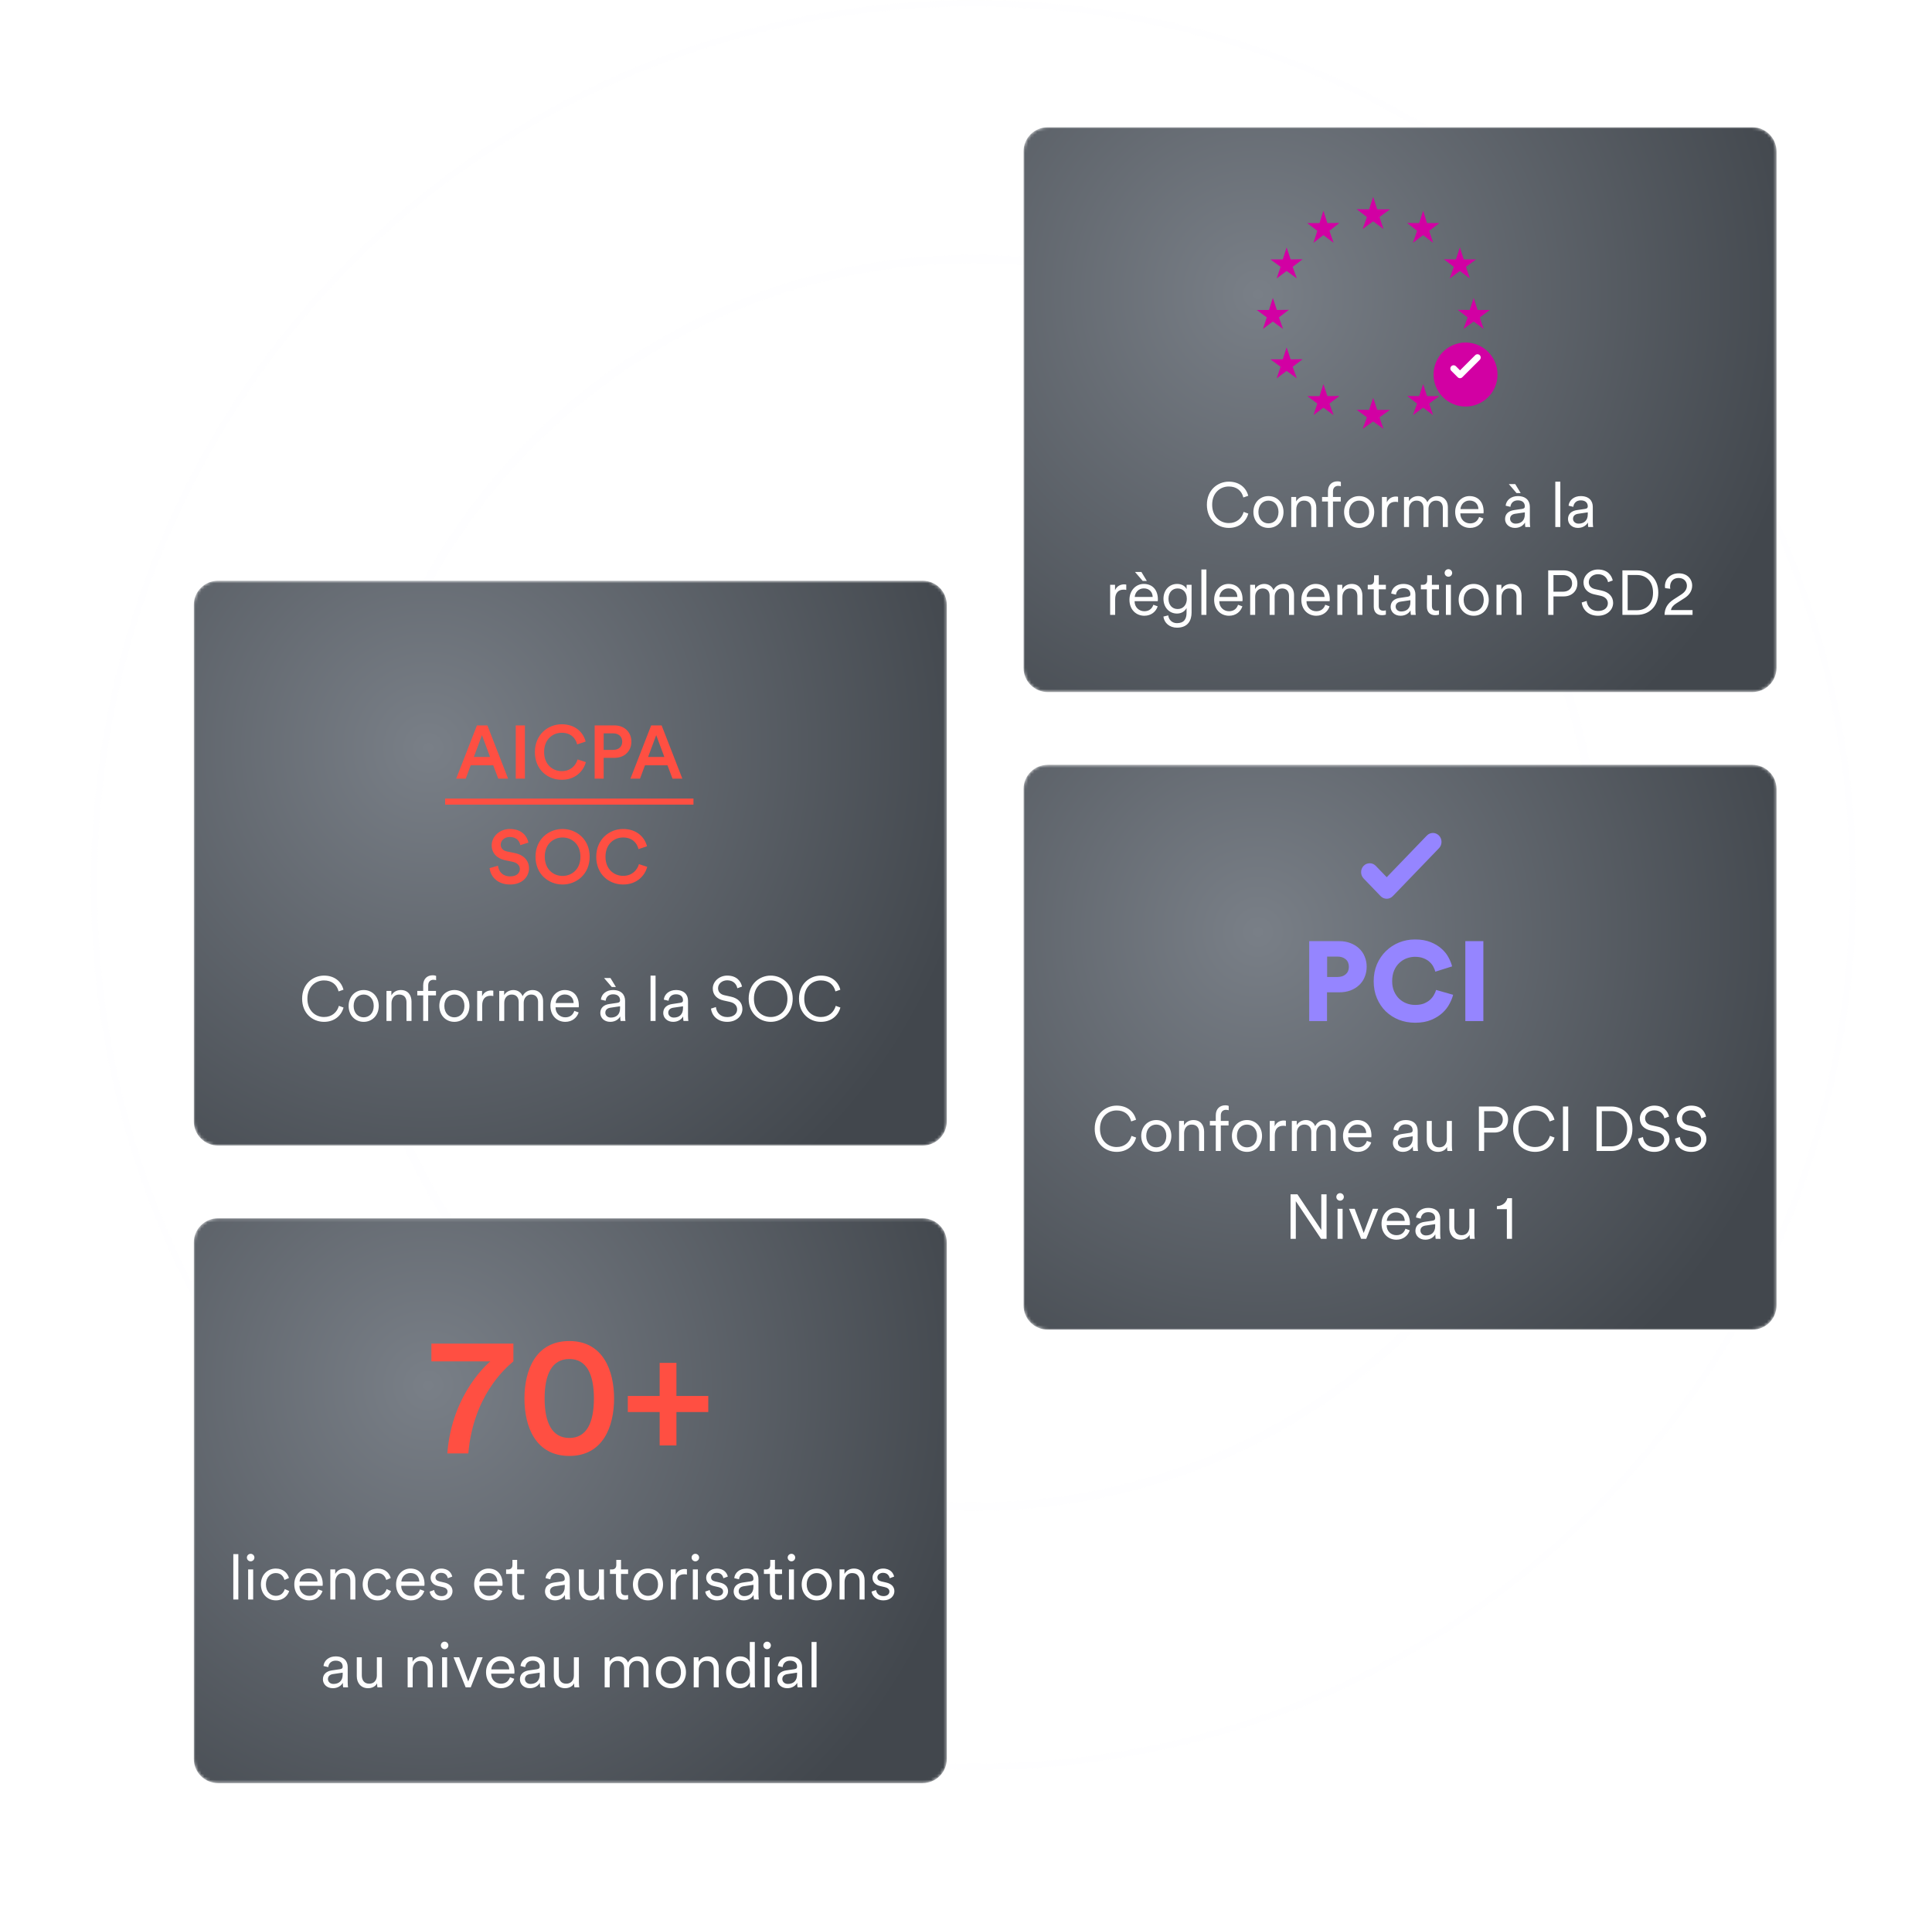 <svg width="638" height="633" viewBox="0 0 638 633" fill="none" xmlns="http://www.w3.org/2000/svg">
<g clip-path="url(#clip0_1158_73942)">
<g opacity="0.07">
<path d="M321.497 497.474C435.254 497.474 527.471 405.256 527.471 291.5C527.471 177.744 435.254 85.526 321.497 85.526C207.741 85.526 115.523 177.744 115.523 291.5C115.523 405.256 207.741 497.474 321.497 497.474Z" stroke="#F6F7F8" stroke-width="2.851"/>
<path d="M611.93 292.213C611.93 453.01 481.897 583.357 321.499 583.357C161.101 583.357 31.068 453.01 31.068 292.213C31.068 131.416 161.101 1.069 321.499 1.069C481.897 1.069 611.93 131.416 611.93 292.213Z" stroke="#F6F7F8" stroke-width="2.138"/>
</g>
<mask id="mask0_1158_73942" style="mask-type:luminance" maskUnits="userSpaceOnUse" x="338" y="42" width="249" height="187">
<path d="M578.661 42H346C341.582 42 338 45.582 338 50V220.496C338 224.914 341.582 228.496 346 228.496H578.661C583.079 228.496 586.661 224.914 586.661 220.496V50C586.661 45.582 583.079 42 578.661 42Z" fill="white"/>
</mask>
<g mask="url(#mask0_1158_73942)">
<path d="M578.661 42H346C341.582 42 338 45.582 338 50V220.496C338 224.914 341.582 228.496 346 228.496H578.661C583.079 228.496 586.661 224.914 586.661 220.496V50C586.661 45.582 583.079 42 578.661 42Z" fill="url(#paint0_radial_1158_73942)"/>
<path d="M405.781 174.29C402.051 174.29 398.549 171.555 398.549 166.644C398.549 161.733 402.154 159.018 405.781 159.018C409.117 159.018 411.479 160.862 412.205 163.681L410.588 164.24C410.029 161.94 408.288 160.614 405.781 160.614C402.983 160.614 400.29 162.665 400.29 166.644C400.29 170.643 402.983 172.695 405.781 172.695C408.392 172.695 410.091 171.12 410.692 169.006L412.225 169.566C411.479 172.322 409.138 174.29 405.781 174.29ZM418.879 163.784C421.738 163.784 423.852 165.981 423.852 169.027C423.852 172.094 421.738 174.29 418.879 174.29C416.019 174.29 413.906 172.094 413.906 169.027C413.906 165.981 416.019 163.784 418.879 163.784ZM418.879 165.276C417.097 165.276 415.563 166.623 415.563 169.027C415.563 171.451 417.097 172.798 418.879 172.798C420.661 172.798 422.194 171.451 422.194 169.027C422.194 166.623 420.661 165.276 418.879 165.276ZM428.065 168.156V174H426.407V164.074H428.024V165.566C428.666 164.406 429.826 163.784 431.132 163.784C433.515 163.784 434.675 165.483 434.675 167.638V174H433.018V167.887C433.018 166.437 432.354 165.276 430.552 165.276C428.956 165.276 428.065 166.602 428.065 168.156ZM442.753 165.566H440.184V174H438.526V165.566H436.578V164.074H438.526V162.23C438.526 160.054 439.894 158.915 441.655 158.915C442.256 158.915 442.65 159.039 442.795 159.122V160.552C442.65 160.489 442.38 160.407 441.904 160.407C441.096 160.407 440.184 160.842 440.184 162.271V164.074H442.753V165.566ZM448.828 163.784C451.688 163.784 453.802 165.981 453.802 169.027C453.802 172.094 451.688 174.29 448.828 174.29C445.969 174.29 443.855 172.094 443.855 169.027C443.855 165.981 445.969 163.784 448.828 163.784ZM448.828 165.276C447.046 165.276 445.513 166.623 445.513 169.027C445.513 171.451 447.046 172.798 448.828 172.798C450.61 172.798 452.144 171.451 452.144 169.027C452.144 166.623 450.61 165.276 448.828 165.276ZM461.682 164.012V165.773C461.413 165.691 461.102 165.67 460.812 165.67C459.154 165.67 458.014 166.623 458.014 168.861V174H456.357V164.074H457.973V165.856C458.615 164.406 459.879 163.929 460.978 163.929C461.247 163.929 461.537 163.971 461.682 164.012ZM465.258 164.074V165.483C465.818 164.447 467.019 163.784 468.304 163.784C469.672 163.784 470.853 164.509 471.35 165.815C472.055 164.406 473.298 163.784 474.707 163.784C476.51 163.784 478.126 165.027 478.126 167.514V174H476.469V167.701C476.469 166.333 475.743 165.276 474.189 165.276C472.718 165.276 471.723 166.478 471.723 167.97V174H470.065V167.701C470.065 166.333 469.34 165.276 467.765 165.276C466.273 165.276 465.299 166.437 465.299 167.991V174H463.642V164.074H465.258ZM482.284 168.074H488.21C488.169 166.499 487.153 165.255 485.268 165.255C483.548 165.255 482.387 166.602 482.284 168.074ZM488.438 170.664L489.868 171.182C489.308 172.902 487.754 174.29 485.454 174.29C482.802 174.29 480.543 172.342 480.543 169.006C480.543 165.877 482.74 163.784 485.247 163.784C488.252 163.784 489.93 165.877 489.93 168.902C489.93 169.11 489.909 169.338 489.889 169.483H482.242V169.566C482.242 171.451 483.672 172.798 485.454 172.798C487.133 172.798 488.044 171.845 488.438 170.664ZM497.015 171.368C497.015 169.628 498.237 168.654 499.978 168.405L502.651 168.011C503.376 167.908 503.542 167.597 503.542 167.162C503.542 166.043 502.796 165.193 501.242 165.193C499.791 165.193 498.921 166.064 498.776 167.328L497.201 166.955C497.408 165.069 499.066 163.784 501.201 163.784C504.019 163.784 505.2 165.4 505.2 167.328V172.342C505.2 173.171 505.262 173.689 505.324 174H503.708C503.666 173.772 503.584 173.275 503.584 172.508C503.148 173.316 502.071 174.29 500.289 174.29C498.237 174.29 497.015 172.881 497.015 171.368ZM500.496 172.881C502.216 172.881 503.542 171.928 503.542 169.814V169.151L500.31 169.628C499.356 169.773 498.673 170.312 498.673 171.285C498.673 172.094 499.356 172.881 500.496 172.881ZM500.807 162.79L498.258 159.826H500.372L502.174 162.79H500.807ZM515.262 174H513.605V159.018H515.262V174ZM517.797 171.368C517.797 169.628 519.02 168.654 520.76 168.405L523.434 168.011C524.159 167.908 524.325 167.597 524.325 167.162C524.325 166.043 523.579 165.193 522.024 165.193C520.574 165.193 519.704 166.064 519.559 167.328L517.984 166.955C518.191 165.069 519.849 163.784 521.983 163.784C524.801 163.784 525.982 165.4 525.982 167.328V172.342C525.982 173.171 526.044 173.689 526.107 174H524.49C524.449 173.772 524.366 173.275 524.366 172.508C523.931 173.316 522.853 174.29 521.071 174.29C519.02 174.29 517.797 172.881 517.797 171.368ZM521.278 172.881C522.998 172.881 524.325 171.928 524.325 169.814V169.151L521.092 169.628C520.139 169.773 519.455 170.312 519.455 171.285C519.455 172.094 520.139 172.881 521.278 172.881ZM371.925 193.012V194.773C371.656 194.691 371.345 194.67 371.055 194.67C369.397 194.67 368.257 195.623 368.257 197.861V203H366.6V193.074H368.216V194.856C368.858 193.406 370.122 192.929 371.221 192.929C371.49 192.929 371.78 192.971 371.925 193.012ZM374.719 197.074H380.645C380.604 195.499 379.588 194.255 377.703 194.255C375.983 194.255 374.822 195.602 374.719 197.074ZM380.873 199.664L382.303 200.182C381.743 201.902 380.189 203.29 377.889 203.29C375.237 203.29 372.978 201.342 372.978 198.006C372.978 194.877 375.175 192.784 377.682 192.784C380.687 192.784 382.365 194.877 382.365 197.902C382.365 198.11 382.344 198.338 382.324 198.483H374.677V198.566C374.677 200.451 376.107 201.798 377.889 201.798C379.568 201.798 380.479 200.845 380.873 199.664ZM377.35 191.79L374.802 188.826H376.915L378.718 191.79H377.35ZM384.189 203.559L385.785 203.166C385.95 204.616 387.049 205.735 388.665 205.735C390.986 205.735 391.835 204.368 391.835 202.316V200.721C391.379 201.674 390.302 202.565 388.686 202.565C386.054 202.565 384.21 200.472 384.21 197.695C384.21 194.919 386.033 192.784 388.727 192.784C390.281 192.784 391.359 193.509 391.856 194.483V193.074H393.493V202.254C393.493 204.699 392.374 207.227 388.665 207.227C386.22 207.227 384.438 205.652 384.189 203.559ZM391.918 197.675C391.918 195.623 390.696 194.276 388.893 194.276C387.09 194.276 385.867 195.623 385.867 197.675C385.867 199.726 387.09 201.073 388.893 201.073C390.696 201.073 391.918 199.726 391.918 197.675ZM398.389 203H396.731V188.018H398.389V203ZM402.685 197.074H408.612C408.57 195.499 407.555 194.255 405.669 194.255C403.949 194.255 402.789 195.602 402.685 197.074ZM408.839 199.664L410.269 200.182C409.71 201.902 408.156 203.29 405.856 203.29C403.203 203.29 400.944 201.342 400.944 198.006C400.944 194.877 403.141 192.784 405.648 192.784C408.653 192.784 410.331 194.877 410.331 197.902C410.331 198.11 410.311 198.338 410.29 198.483H402.644V198.566C402.644 200.451 404.073 201.798 405.856 201.798C407.534 201.798 408.446 200.845 408.839 199.664ZM414.455 193.074V194.483C415.015 193.447 416.217 192.784 417.501 192.784C418.869 192.784 420.05 193.509 420.548 194.815C421.252 193.406 422.495 192.784 423.904 192.784C425.707 192.784 427.324 194.027 427.324 196.514V203H425.666V196.701C425.666 195.333 424.941 194.276 423.386 194.276C421.915 194.276 420.921 195.478 420.921 196.97V203H419.263V196.701C419.263 195.333 418.538 194.276 416.963 194.276C415.471 194.276 414.497 195.437 414.497 196.991V203H412.839V193.074H414.455ZM431.481 197.074H437.407C437.366 195.499 436.351 194.255 434.465 194.255C432.745 194.255 431.585 195.602 431.481 197.074ZM437.635 199.664L439.065 200.182C438.506 201.902 436.952 203.29 434.651 203.29C431.999 203.29 429.74 201.342 429.74 198.006C429.74 194.877 431.937 192.784 434.444 192.784C437.449 192.784 439.127 194.877 439.127 197.902C439.127 198.11 439.107 198.338 439.086 198.483H431.44V198.566C431.44 200.451 432.869 201.798 434.651 201.798C436.33 201.798 437.242 200.845 437.635 199.664ZM443.293 197.156V203H441.635V193.074H443.251V194.566C443.894 193.406 445.054 192.784 446.36 192.784C448.743 192.784 449.903 194.483 449.903 196.638V203H448.245V196.887C448.245 195.437 447.582 194.276 445.779 194.276C444.184 194.276 443.293 195.602 443.293 197.156ZM455.31 189.925V193.074H457.652V194.566H455.31V200.058C455.31 201.094 455.766 201.612 456.823 201.612C457.113 201.612 457.486 201.549 457.652 201.508V202.917C457.465 202.979 456.989 203.104 456.346 203.104C454.709 203.104 453.652 202.088 453.652 200.285V194.566H451.663V193.074H452.306C453.321 193.074 453.756 192.494 453.756 191.562V189.925H455.31ZM459.224 200.368C459.224 198.628 460.446 197.654 462.187 197.405L464.86 197.011C465.585 196.908 465.751 196.597 465.751 196.162C465.751 195.043 465.005 194.193 463.451 194.193C462.001 194.193 461.13 195.064 460.985 196.328L459.41 195.955C459.618 194.069 461.275 192.784 463.41 192.784C466.228 192.784 467.409 194.4 467.409 196.328V201.342C467.409 202.171 467.471 202.689 467.533 203H465.917C465.876 202.772 465.793 202.275 465.793 201.508C465.358 202.316 464.28 203.29 462.498 203.29C460.446 203.29 459.224 201.881 459.224 200.368ZM462.705 201.881C464.425 201.881 465.751 200.928 465.751 198.814V198.151L462.519 198.628C461.565 198.773 460.882 199.312 460.882 200.285C460.882 201.094 461.565 201.881 462.705 201.881ZM472.855 189.925V193.074H475.196V194.566H472.855V200.058C472.855 201.094 473.311 201.612 474.368 201.612C474.658 201.612 475.031 201.549 475.196 201.508V202.917C475.01 202.979 474.533 203.104 473.891 203.104C472.254 203.104 471.197 202.088 471.197 200.285V194.566H469.208V193.074H469.85C470.866 193.074 471.301 192.494 471.301 191.562V189.925H472.855ZM479.131 203H477.473V193.074H479.131V203ZM477.059 189.158C477.059 188.474 477.618 187.915 478.302 187.915C478.986 187.915 479.545 188.474 479.545 189.158C479.545 189.842 478.986 190.401 478.302 190.401C477.618 190.401 477.059 189.842 477.059 189.158ZM486.66 192.784C489.519 192.784 491.633 194.981 491.633 198.027C491.633 201.094 489.519 203.29 486.66 203.29C483.8 203.29 481.686 201.094 481.686 198.027C481.686 194.981 483.8 192.784 486.66 192.784ZM486.66 194.276C484.878 194.276 483.344 195.623 483.344 198.027C483.344 200.451 484.878 201.798 486.66 201.798C488.442 201.798 489.975 200.451 489.975 198.027C489.975 195.623 488.442 194.276 486.66 194.276ZM495.846 197.156V203H494.188V193.074H495.804V194.566C496.447 193.406 497.607 192.784 498.913 192.784C501.296 192.784 502.456 194.483 502.456 196.638V203H500.798V196.887C500.798 195.437 500.135 194.276 498.332 194.276C496.737 194.276 495.846 195.602 495.846 197.156ZM512.997 195.354H516.106C517.991 195.354 519.152 194.255 519.152 192.639C519.152 190.961 517.991 189.862 516.106 189.862H512.997V195.354ZM516.375 196.908H512.997V203H511.257V188.308H516.375C519.09 188.308 520.892 190.173 520.892 192.618C520.892 195.084 519.09 196.908 516.375 196.908ZM532.574 191.644L531.02 192.204C530.792 190.961 529.818 189.593 527.705 189.572C526.006 189.572 524.659 190.691 524.659 192.183C524.659 193.364 525.425 194.214 526.772 194.504L528.927 194.981C531.29 195.499 532.699 196.97 532.699 199.042C532.699 201.301 530.772 203.29 527.705 203.29C524.306 203.29 522.586 201.073 522.317 198.918L523.954 198.4C524.12 200.14 525.384 201.715 527.705 201.715C529.818 201.715 530.958 200.596 530.958 199.187C530.958 197.985 530.129 197.053 528.575 196.701L526.42 196.224C524.389 195.768 522.918 194.442 522.918 192.287C522.918 189.987 525.032 188.018 527.684 188.018C530.854 188.018 532.201 189.945 532.574 191.644ZM537.503 201.467H540.591C543.451 201.467 545.875 199.539 545.875 195.685C545.875 191.81 543.492 189.842 540.632 189.842H537.503V201.467ZM540.591 203H535.763V188.308H540.632C544.362 188.308 547.616 190.857 547.616 195.685C547.616 200.493 544.321 203 540.591 203ZM551.567 194.38L549.868 194.173C549.827 193.986 549.806 193.758 549.806 193.572C549.806 191.271 551.484 189.282 554.365 189.282C557.141 189.282 558.799 191.126 558.799 193.344C558.799 195.105 557.805 196.493 556.271 197.467L553.515 199.229C552.707 199.747 551.961 200.451 551.795 201.425H558.924V203H549.682C549.723 200.928 550.552 199.27 552.707 197.882L555.111 196.328C556.416 195.499 557.059 194.546 557.059 193.364C557.059 192.038 556.105 190.816 554.323 190.816C552.5 190.816 551.505 192.08 551.505 193.737C551.505 193.965 551.526 194.214 551.567 194.38Z" fill="white"/>
<path d="M452.1 69.106L453.469 65L454.791 69.106H458.992L455.546 71.654L456.868 75.618L453.469 73.07L449.977 75.618L451.392 71.654L447.994 69.058L452.1 69.106Z" fill="#D200A3"/>
<path d="M468.639 73.656L469.961 69.55L471.237 73.656H475.293L471.966 76.204L473.242 80.168L469.961 77.62L466.588 80.168L467.956 76.204L464.674 73.608L468.639 73.656Z" fill="#D200A3"/>
<path d="M480.778 85.644L482.1 81.685L483.376 85.644H487.432L484.105 88.101L485.381 91.924L482.1 89.466L478.728 91.924L480.095 88.101L476.812 85.598L480.778 85.644Z" fill="#D200A3"/>
<path d="M485.336 102.331L486.657 98.372L487.933 102.331H491.989L488.663 104.788L489.939 108.611L486.657 106.154L483.285 108.611L484.652 104.788L481.371 102.285L485.336 102.331Z" fill="#D200A3"/>
<path d="M468.639 130.774L469.961 126.815L471.237 130.774H475.293L471.966 133.231L473.242 137.054L469.961 134.596L466.588 137.054L467.956 133.231L464.674 130.728L468.639 130.774Z" fill="#D200A3"/>
<path d="M452.1 135.325L453.469 131.366L454.791 135.325H458.992L455.546 137.783L456.868 141.605L453.469 139.148L449.977 141.605L451.392 137.783L447.994 135.28L452.1 135.325Z" fill="#D200A3"/>
<path d="M438.341 73.656L437.02 69.55L435.743 73.656H431.688L435.014 76.204L433.738 80.168L437.02 77.62L440.391 80.168L439.024 76.204L442.305 73.608L438.341 73.656Z" fill="#D200A3"/>
<path d="M426.198 85.644L424.877 81.685L423.601 85.644H419.545L422.872 88.101L421.596 91.924L424.877 89.466L428.249 91.924L426.882 88.101L430.163 85.598L426.198 85.644Z" fill="#D200A3"/>
<path d="M421.654 102.331L420.332 98.372L419.056 102.331H415L418.327 104.788L417.051 108.611L420.332 106.154L423.704 108.611L422.337 104.788L425.618 102.285L421.654 102.331Z" fill="#D200A3"/>
<path d="M426.198 118.638L424.877 114.679L423.601 118.638H419.545L422.872 121.095L421.596 124.918L424.877 122.461L428.249 124.918L426.882 121.095L430.163 118.593L426.198 118.638Z" fill="#D200A3"/>
<path d="M438.341 130.774L437.02 126.815L435.743 130.774H431.688L435.014 133.231L433.738 137.054L437.02 134.596L440.391 137.054L439.024 133.231L442.305 130.728L438.341 130.774Z" fill="#D200A3"/>
<g filter="url(#filter0_d_1158_73942)">
<path d="M483.963 131.636C489.797 131.636 494.527 126.906 494.527 121.071C494.527 115.237 489.797 110.507 483.963 110.507C478.128 110.507 473.398 115.237 473.398 121.071C473.398 126.906 478.128 131.636 483.963 131.636Z" fill="#D200A3"/>
</g>
<path fill-rule="evenodd" clip-rule="evenodd" d="M481.38 124.547L479.257 122.424C478.839 122.005 478.839 121.326 479.257 120.908C479.676 120.489 480.355 120.489 480.774 120.908L482.139 122.272L487.143 117.268C487.562 116.849 488.241 116.849 488.66 117.268C489.078 117.687 489.078 118.366 488.66 118.785L482.897 124.547C482.478 124.966 481.799 124.966 481.38 124.547Z" fill="white"/>
</g>
<mask id="mask1_1158_73942" style="mask-type:luminance" maskUnits="userSpaceOnUse" x="338" y="252" width="249" height="187">
<path d="M578.661 252.496H346C341.582 252.496 338 256.078 338 260.496V430.992C338 435.41 341.582 438.992 346 438.992H578.661C583.079 438.992 586.661 435.41 586.661 430.992V260.496C586.661 256.078 583.079 252.496 578.661 252.496Z" fill="white"/>
</mask>
<g mask="url(#mask1_1158_73942)">
<path d="M578.661 252.496H346C341.582 252.496 338 256.078 338 260.496V430.992C338 435.41 341.582 438.992 346 438.992H578.661C583.079 438.992 586.661 435.41 586.661 430.992V260.496C586.661 256.078 583.079 252.496 578.661 252.496Z" fill="url(#paint1_radial_1158_73942)"/>
<path d="M368.738 380.29C365.008 380.29 361.506 377.555 361.506 372.644C361.506 367.733 365.111 365.018 368.738 365.018C372.074 365.018 374.436 366.863 375.161 369.681L373.545 370.24C372.986 367.94 371.245 366.614 368.738 366.614C365.94 366.614 363.246 368.665 363.246 372.644C363.246 376.643 365.94 378.695 368.738 378.695C371.349 378.695 373.048 377.12 373.649 375.006L375.182 375.566C374.436 378.322 372.095 380.29 368.738 380.29ZM381.836 369.784C384.695 369.784 386.809 371.981 386.809 375.027C386.809 378.094 384.695 380.29 381.836 380.29C378.976 380.29 376.863 378.094 376.863 375.027C376.863 371.981 378.976 369.784 381.836 369.784ZM381.836 371.276C380.054 371.276 378.52 372.623 378.52 375.027C378.52 377.451 380.054 378.798 381.836 378.798C383.618 378.798 385.151 377.451 385.151 375.027C385.151 372.623 383.618 371.276 381.836 371.276ZM391.022 374.157V380H389.364V370.074H390.981V371.566C391.623 370.406 392.783 369.784 394.089 369.784C396.472 369.784 397.632 371.483 397.632 373.639V380H395.974V373.887C395.974 372.437 395.311 371.276 393.509 371.276C391.913 371.276 391.022 372.602 391.022 374.157ZM405.71 371.566H403.141V380H401.483V371.566H399.535V370.074H401.483V368.23C401.483 366.054 402.851 364.915 404.612 364.915C405.213 364.915 405.606 365.039 405.752 365.122V366.552C405.606 366.49 405.337 366.407 404.861 366.407C404.052 366.407 403.141 366.842 403.141 368.272V370.074H405.71V371.566ZM411.785 369.784C414.645 369.784 416.758 371.981 416.758 375.027C416.758 378.094 414.645 380.29 411.785 380.29C408.926 380.29 406.812 378.094 406.812 375.027C406.812 371.981 408.926 369.784 411.785 369.784ZM411.785 371.276C410.003 371.276 408.47 372.623 408.47 375.027C408.47 377.451 410.003 378.798 411.785 378.798C413.567 378.798 415.101 377.451 415.101 375.027C415.101 372.623 413.567 371.276 411.785 371.276ZM424.639 370.012V371.774C424.37 371.691 424.059 371.67 423.769 371.67C422.111 371.67 420.971 372.623 420.971 374.861V380H419.314V370.074H420.93V371.856C421.572 370.406 422.836 369.929 423.935 369.929C424.204 369.929 424.494 369.971 424.639 370.012ZM428.215 370.074V371.483C428.774 370.447 429.976 369.784 431.261 369.784C432.629 369.784 433.81 370.51 434.307 371.815C435.012 370.406 436.255 369.784 437.664 369.784C439.467 369.784 441.083 371.028 441.083 373.514V380H439.425V373.701C439.425 372.333 438.7 371.276 437.146 371.276C435.675 371.276 434.68 372.478 434.68 373.97V380H433.022V373.701C433.022 372.333 432.297 371.276 430.722 371.276C429.23 371.276 428.256 372.437 428.256 373.991V380H426.599V370.074H428.215ZM445.241 374.074H451.167C451.126 372.499 450.11 371.256 448.224 371.256C446.505 371.256 445.344 372.602 445.241 374.074ZM451.395 376.664L452.825 377.182C452.265 378.902 450.711 380.29 448.411 380.29C445.759 380.29 443.5 378.342 443.5 375.006C443.5 371.877 445.696 369.784 448.204 369.784C451.208 369.784 452.887 371.877 452.887 374.903C452.887 375.11 452.866 375.338 452.845 375.483H445.199V375.566C445.199 377.451 446.629 378.798 448.411 378.798C450.089 378.798 451.001 377.845 451.395 376.664ZM459.972 377.368C459.972 375.628 461.194 374.654 462.935 374.405L465.608 374.012C466.333 373.908 466.499 373.597 466.499 373.162C466.499 372.043 465.753 371.193 464.199 371.193C462.748 371.193 461.878 372.064 461.733 373.328L460.158 372.955C460.365 371.069 462.023 369.784 464.157 369.784C466.976 369.784 468.157 371.401 468.157 373.328V378.342C468.157 379.171 468.219 379.689 468.281 380H466.665C466.623 379.772 466.54 379.275 466.54 378.508C466.105 379.316 465.028 380.29 463.246 380.29C461.194 380.29 459.972 378.881 459.972 377.368ZM463.453 378.881C465.173 378.881 466.499 377.928 466.499 375.814V375.151L463.266 375.628C462.313 375.773 461.629 376.312 461.629 377.286C461.629 378.094 462.313 378.881 463.453 378.881ZM477.869 378.653C477.393 379.669 476.191 380.29 474.885 380.29C472.482 380.29 471.156 378.508 471.156 376.312V370.074H472.813V376.042C472.813 377.493 473.497 378.798 475.258 378.798C476.895 378.798 477.786 377.638 477.786 376.063V370.074H479.444V378.135C479.444 378.902 479.506 379.606 479.569 380H477.973C477.911 379.772 477.869 379.233 477.869 378.736V378.653ZM490.109 372.354H493.218C495.103 372.354 496.264 371.256 496.264 369.639C496.264 367.961 495.103 366.863 493.218 366.863H490.109V372.354ZM493.487 373.908H490.109V380H488.369V365.308H493.487C496.202 365.308 498.004 367.173 498.004 369.619C498.004 372.084 496.202 373.908 493.487 373.908ZM506.91 380.29C503.18 380.29 499.678 377.555 499.678 372.644C499.678 367.733 503.283 365.018 506.91 365.018C510.246 365.018 512.608 366.863 513.333 369.681L511.717 370.24C511.158 367.94 509.417 366.614 506.91 366.614C504.112 366.614 501.418 368.665 501.418 372.644C501.418 376.643 504.112 378.695 506.91 378.695C509.521 378.695 511.22 377.12 511.821 375.006L513.354 375.566C512.608 378.322 510.267 380.29 506.91 380.29ZM517.873 380H516.133V365.308H517.873V380ZM528.963 378.467H532.05C534.91 378.467 537.334 376.54 537.334 372.685C537.334 368.81 534.951 366.842 532.092 366.842H528.963V378.467ZM532.05 380H527.222V365.308H532.092C535.822 365.308 539.075 367.857 539.075 372.685C539.075 377.493 535.78 380 532.05 380ZM551.17 368.645L549.616 369.204C549.388 367.961 548.414 366.593 546.301 366.572C544.602 366.572 543.255 367.691 543.255 369.183C543.255 370.365 544.021 371.214 545.368 371.504L547.523 371.981C549.886 372.499 551.295 373.97 551.295 376.042C551.295 378.301 549.368 380.29 546.301 380.29C542.902 380.29 541.182 378.073 540.913 375.918L542.55 375.4C542.716 377.141 543.98 378.715 546.301 378.715C548.414 378.715 549.554 377.596 549.554 376.187C549.554 374.985 548.725 374.053 547.171 373.701L545.016 373.224C542.985 372.768 541.514 371.442 541.514 369.287C541.514 366.987 543.628 365.018 546.28 365.018C549.45 365.018 550.797 366.945 551.17 368.645ZM563.373 368.645L561.819 369.204C561.591 367.961 560.617 366.593 558.503 366.572C556.804 366.572 555.457 367.691 555.457 369.183C555.457 370.365 556.224 371.214 557.571 371.504L559.726 371.981C562.088 372.499 563.497 373.97 563.497 376.042C563.497 378.301 561.57 380.29 558.503 380.29C555.105 380.29 553.385 378.073 553.115 375.918L554.752 375.4C554.918 377.141 556.182 378.715 558.503 378.715C560.617 378.715 561.756 377.596 561.756 376.187C561.756 374.985 560.927 374.053 559.373 373.701L557.218 373.224C555.188 372.768 553.716 371.442 553.716 369.287C553.716 366.987 555.83 365.018 558.482 365.018C561.653 365.018 563 366.945 563.373 368.645ZM438.068 409H436.244L427.914 396.567V409H426.173V394.308H428.453L436.327 406.078V394.308H438.068V409ZM443.363 409H441.705V399.074H443.363V409ZM441.29 395.158C441.29 394.474 441.85 393.915 442.534 393.915C443.218 393.915 443.777 394.474 443.777 395.158C443.777 395.842 443.218 396.401 442.534 396.401C441.85 396.401 441.29 395.842 441.29 395.158ZM455.119 399.074L451.161 409H449.482L445.483 399.074H447.348L450.332 407.073L453.337 399.074H455.119ZM457.959 403.074H463.885C463.844 401.499 462.829 400.256 460.943 400.256C459.223 400.256 458.063 401.602 457.959 403.074ZM464.113 405.664L465.543 406.182C464.984 407.902 463.429 409.29 461.129 409.29C458.477 409.29 456.218 407.342 456.218 404.006C456.218 400.877 458.415 398.784 460.922 398.784C463.927 398.784 465.605 400.877 465.605 403.903C465.605 404.11 465.585 404.338 465.564 404.483H457.917V404.566C457.917 406.451 459.347 407.798 461.129 407.798C462.808 407.798 463.72 406.845 464.113 405.664ZM467.408 406.368C467.408 404.628 468.631 403.654 470.372 403.405L473.045 403.012C473.77 402.908 473.936 402.597 473.936 402.162C473.936 401.043 473.19 400.193 471.636 400.193C470.185 400.193 469.315 401.064 469.17 402.328L467.595 401.955C467.802 400.069 469.46 398.784 471.594 398.784C474.412 398.784 475.593 400.401 475.593 402.328V407.342C475.593 408.171 475.656 408.689 475.718 409H474.101C474.06 408.772 473.977 408.275 473.977 407.508C473.542 408.316 472.464 409.29 470.682 409.29C468.631 409.29 467.408 407.881 467.408 406.368ZM470.89 407.881C472.61 407.881 473.936 406.928 473.936 404.814V404.151L470.703 404.628C469.75 404.773 469.066 405.312 469.066 406.286C469.066 407.094 469.75 407.881 470.89 407.881ZM485.306 407.653C484.83 408.669 483.628 409.29 482.322 409.29C479.918 409.29 478.592 407.508 478.592 405.312V399.074H480.25V405.042C480.25 406.493 480.934 407.798 482.695 407.798C484.332 407.798 485.223 406.638 485.223 405.063V399.074H486.881V407.135C486.881 407.902 486.943 408.606 487.005 409H485.41C485.348 408.772 485.306 408.233 485.306 407.736V407.653ZM499.308 409H497.608V399.199H494.314V398.204C496.179 398.121 497.443 397.023 497.774 395.572H499.308V409Z" fill="white"/>
<path d="M441.676 322.55C442.792 322.55 443.698 322.252 444.392 321.657C445.086 321.062 445.434 320.243 445.434 319.202C445.434 318.135 445.086 317.304 444.392 316.709C443.698 316.114 442.792 315.816 441.676 315.816H438.254V322.55H441.676ZM438.216 327.61V337.096H432.338V310.72H442.271C443.611 310.72 444.826 310.93 445.917 311.352C447.033 311.774 447.988 312.356 448.782 313.1C449.6 313.845 450.22 314.737 450.642 315.779C451.088 316.821 451.312 317.949 451.312 319.165C451.312 320.405 451.088 321.546 450.642 322.587C450.22 323.629 449.6 324.522 448.782 325.266C447.988 326.01 447.033 326.593 445.917 327.014C444.826 327.411 443.611 327.61 442.271 327.61H438.216ZM467.319 337.654C465.41 337.654 463.624 337.332 461.962 336.687C460.3 336.017 458.85 335.087 457.609 333.897C456.394 332.706 455.427 331.268 454.708 329.581C453.988 327.895 453.629 326.022 453.629 323.964C453.629 321.905 453.988 320.033 454.708 318.346C455.452 316.635 456.444 315.184 457.684 313.993C458.924 312.778 460.362 311.836 461.999 311.166C463.661 310.496 465.41 310.161 467.245 310.161C469.229 310.161 470.94 310.447 472.379 311.017C473.817 311.588 475.033 312.319 476.025 313.212C477.017 314.08 477.786 315.035 478.331 316.077C478.902 317.118 479.299 318.11 479.522 319.053L473.979 320.801C473.879 320.355 473.681 319.847 473.383 319.276C473.111 318.706 472.714 318.172 472.193 317.676C471.672 317.156 471.002 316.734 470.184 316.412C469.39 316.064 468.411 315.891 467.245 315.891C466.352 315.891 465.459 316.052 464.566 316.374C463.674 316.697 462.867 317.193 462.148 317.862C461.429 318.507 460.846 319.338 460.4 320.355C459.953 321.372 459.73 322.575 459.73 323.964C459.73 325.204 459.941 326.307 460.362 327.275C460.784 328.242 461.342 329.061 462.037 329.73C462.756 330.4 463.562 330.908 464.455 331.255C465.372 331.603 466.327 331.776 467.319 331.776C468.46 331.776 469.44 331.615 470.258 331.293C471.077 330.945 471.759 330.524 472.305 330.028C472.85 329.507 473.272 328.961 473.569 328.391C473.892 327.82 474.115 327.3 474.239 326.828L479.857 328.428C479.634 329.346 479.237 330.338 478.666 331.404C478.121 332.471 477.339 333.475 476.322 334.418C475.33 335.335 474.09 336.104 472.602 336.724C471.114 337.344 469.353 337.654 467.319 337.654ZM483.892 337.096V310.72H489.844V337.096H483.892Z" fill="#9585FF"/>
<path fill-rule="evenodd" clip-rule="evenodd" d="M455.924 295.862L450.304 290.029C449.196 288.879 449.196 287.013 450.304 285.863C451.413 284.712 453.21 284.712 454.319 285.863L457.932 289.612L471.179 275.863C472.288 274.712 474.085 274.712 475.194 275.863C476.303 277.014 476.303 278.879 475.194 280.03L459.939 295.862C458.83 297.013 457.033 297.013 455.924 295.862Z" fill="#9585FF"/>
</g>
<g filter="url(#filter1_d_1158_73942)">
<mask id="mask2_1158_73942" style="mask-type:luminance" maskUnits="userSpaceOnUse" x="64" y="189" width="249" height="188">
<path d="M304.661 189.643H72C67.582 189.643 64 193.225 64 197.643V368.139C64 372.557 67.582 376.139 72 376.139H304.661C309.079 376.139 312.661 372.557 312.661 368.139V197.643C312.661 193.225 309.079 189.643 304.661 189.643Z" fill="white"/>
</mask>
<g mask="url(#mask2_1158_73942)">
<path d="M304.661 189.643H72C67.582 189.643 64 193.225 64 197.643V368.139C64 372.557 67.582 376.139 72 376.139H304.661C309.079 376.139 312.661 372.557 312.661 368.139V197.643C312.661 193.225 309.079 189.643 304.661 189.643Z" fill="url(#paint2_radial_1158_73942)"/>
<path d="M164.54 255H167.788L160.944 237.418H157.497L150.652 255H153.802L155.438 250.586H162.878L164.54 255ZM159.158 240.641L161.836 247.833H156.48L159.158 240.641ZM173.338 255V237.418H170.313V255H173.338ZM185.51 255.372C189.998 255.372 192.676 252.52 193.47 249.544L190.742 248.651C190.147 250.635 188.461 252.52 185.51 252.52C182.509 252.52 179.682 250.338 179.682 246.221C179.682 241.956 182.583 239.848 185.485 239.848C188.436 239.848 190.073 241.559 190.593 243.692L193.396 242.749C192.602 239.674 189.949 237.046 185.485 237.046C180.922 237.046 176.632 240.493 176.632 246.221C176.632 251.95 180.773 255.372 185.51 255.372ZM199.347 245.502V240.046H202.447C204.331 240.046 205.472 241.113 205.472 242.799C205.472 244.46 204.331 245.502 202.447 245.502H199.347ZM202.893 248.131C206.266 248.131 208.498 245.874 208.498 242.774C208.498 239.699 206.266 237.418 202.893 237.418H196.371V255H199.347V248.131H202.893ZM222.081 255H225.329L218.485 237.418H215.038L208.193 255H211.343L212.98 250.586H220.419L222.081 255ZM216.699 240.641L219.378 247.833H214.021L216.699 240.641Z" fill="#FF4F42"/>
<path d="M174.497 276.107C174.1 274.148 172.489 271.618 168.347 271.618C165.074 271.618 162.371 274.049 162.371 277C162.371 279.629 164.156 281.389 166.834 281.935L169.314 282.456C170.827 282.778 171.67 283.696 171.67 284.836C171.67 286.2 170.579 287.267 168.471 287.267C165.942 287.267 164.627 285.58 164.454 283.745L161.676 284.539C161.949 287.068 164.007 289.945 168.471 289.945C172.489 289.945 174.696 287.341 174.696 284.613C174.696 282.133 173.034 280.174 169.934 279.554L167.405 279.033C166.041 278.736 165.346 277.893 165.346 276.777C165.346 275.438 166.586 274.247 168.372 274.247C170.728 274.247 171.645 275.859 171.819 276.95L174.497 276.107ZM179.893 280.769C179.893 276.529 182.819 274.421 185.77 274.421C188.746 274.421 191.672 276.529 191.672 280.769C191.672 285.01 188.746 287.118 185.77 287.118C182.819 287.118 179.893 285.01 179.893 280.769ZM176.842 280.769C176.842 286.547 181.157 289.945 185.77 289.945C190.382 289.945 194.722 286.547 194.722 280.769C194.722 275.016 190.382 271.618 185.77 271.618C181.157 271.618 176.842 275.016 176.842 280.769ZM205.773 289.945C210.261 289.945 212.939 287.093 213.733 284.117L211.005 283.224C210.41 285.208 208.724 287.093 205.773 287.093C202.772 287.093 199.945 284.911 199.945 280.794C199.945 276.529 202.846 274.421 205.748 274.421C208.699 274.421 210.336 276.132 210.856 278.265L213.659 277.322C212.865 274.247 210.212 271.618 205.748 271.618C201.185 271.618 196.895 275.066 196.895 280.794C196.895 286.523 201.036 289.945 205.773 289.945Z" fill="#FF4F42"/>
<path d="M147 262.573H229" stroke="#FF4F42" stroke-width="2"/>
<path d="M107.002 335.29C103.272 335.29 99.769 332.555 99.769 327.644C99.769 322.733 103.375 320.018 107.002 320.018C110.338 320.018 112.7 321.862 113.425 324.681L111.809 325.24C111.25 322.94 109.509 321.614 107.002 321.614C104.204 321.614 101.51 323.665 101.51 327.644C101.51 331.643 104.204 333.695 107.002 333.695C109.613 333.695 111.312 332.12 111.913 330.006L113.446 330.566C112.7 333.322 110.359 335.29 107.002 335.29ZM120.1 324.784C122.959 324.784 125.073 326.981 125.073 330.027C125.073 333.094 122.959 335.29 120.1 335.29C117.24 335.29 115.127 333.094 115.127 330.027C115.127 326.981 117.24 324.784 120.1 324.784ZM120.1 326.276C118.318 326.276 116.784 327.623 116.784 330.027C116.784 332.451 118.318 333.798 120.1 333.798C121.882 333.798 123.415 332.451 123.415 330.027C123.415 327.623 121.882 326.276 120.1 326.276ZM129.286 329.156V335H127.628V325.074H129.245V326.566C129.887 325.406 131.047 324.784 132.353 324.784C134.736 324.784 135.896 326.483 135.896 328.638V335H134.239V328.887C134.239 327.437 133.575 326.276 131.773 326.276C130.177 326.276 129.286 327.602 129.286 329.156ZM143.974 326.566H141.405V335H139.747V326.566H137.799V325.074H139.747V323.23C139.747 321.054 141.115 319.915 142.876 319.915C143.477 319.915 143.871 320.039 144.016 320.122V321.552C143.871 321.489 143.601 321.407 143.125 321.407C142.316 321.407 141.405 321.842 141.405 323.271V325.074H143.974V326.566ZM150.049 324.784C152.909 324.784 155.022 326.981 155.022 330.027C155.022 333.094 152.909 335.29 150.049 335.29C147.19 335.29 145.076 333.094 145.076 330.027C145.076 326.981 147.19 324.784 150.049 324.784ZM150.049 326.276C148.267 326.276 146.734 327.623 146.734 330.027C146.734 332.451 148.267 333.798 150.049 333.798C151.831 333.798 153.365 332.451 153.365 330.027C153.365 327.623 151.831 326.276 150.049 326.276ZM162.903 325.012V326.773C162.634 326.691 162.323 326.67 162.033 326.67C160.375 326.67 159.235 327.623 159.235 329.861V335H157.578V325.074H159.194V326.856C159.836 325.406 161.1 324.929 162.199 324.929C162.468 324.929 162.758 324.971 162.903 325.012ZM166.479 325.074V326.483C167.038 325.447 168.24 324.784 169.525 324.784C170.893 324.784 172.074 325.509 172.571 326.815C173.276 325.406 174.519 324.784 175.928 324.784C177.731 324.784 179.347 326.027 179.347 328.514V335H177.689V328.701C177.689 327.333 176.964 326.276 175.41 326.276C173.939 326.276 172.944 327.478 172.944 328.97V335H171.286V328.701C171.286 327.333 170.561 326.276 168.986 326.276C167.494 326.276 166.52 327.437 166.52 328.991V335H164.863V325.074H166.479ZM183.505 329.074H189.431C189.39 327.499 188.374 326.255 186.489 326.255C184.769 326.255 183.608 327.602 183.505 329.074ZM189.659 331.664L191.089 332.182C190.529 333.902 188.975 335.29 186.675 335.29C184.023 335.29 181.764 333.342 181.764 330.006C181.764 326.877 183.961 324.784 186.468 324.784C189.472 324.784 191.151 326.877 191.151 329.902C191.151 330.11 191.13 330.338 191.11 330.483H183.463V330.566C183.463 332.451 184.893 333.798 186.675 333.798C188.354 333.798 189.265 332.845 189.659 331.664ZM198.236 332.368C198.236 330.628 199.458 329.654 201.199 329.405L203.872 329.011C204.597 328.908 204.763 328.597 204.763 328.162C204.763 327.043 204.017 326.193 202.463 326.193C201.012 326.193 200.142 327.064 199.997 328.328L198.422 327.955C198.629 326.069 200.287 324.784 202.421 324.784C205.24 324.784 206.421 326.4 206.421 328.328V333.342C206.421 334.171 206.483 334.689 206.545 335H204.929C204.887 334.772 204.804 334.275 204.804 333.508C204.369 334.316 203.292 335.29 201.51 335.29C199.458 335.29 198.236 333.881 198.236 332.368ZM201.717 333.881C203.437 333.881 204.763 332.928 204.763 330.814V330.151L201.53 330.628C200.577 330.773 199.893 331.312 199.893 332.285C199.893 333.094 200.577 333.881 201.717 333.881ZM202.028 323.79L199.479 320.826H201.593L203.395 323.79H202.028ZM216.483 335H214.826V320.018H216.483V335ZM219.018 332.368C219.018 330.628 220.241 329.654 221.981 329.405L224.654 329.011C225.38 328.908 225.545 328.597 225.545 328.162C225.545 327.043 224.8 326.193 223.245 326.193C221.795 326.193 220.925 327.064 220.779 328.328L219.205 327.955C219.412 326.069 221.07 324.784 223.204 324.784C226.022 324.784 227.203 326.4 227.203 328.328V333.342C227.203 334.171 227.265 334.689 227.328 335H225.711C225.67 334.772 225.587 334.275 225.587 333.508C225.152 334.316 224.074 335.29 222.292 335.29C220.241 335.29 219.018 333.881 219.018 332.368ZM222.499 333.881C224.219 333.881 225.545 332.928 225.545 330.814V330.151L222.313 330.628C221.36 330.773 220.676 331.312 220.676 332.285C220.676 333.094 221.36 333.881 222.499 333.881ZM245.036 323.644L243.482 324.204C243.254 322.961 242.28 321.593 240.167 321.572C238.468 321.572 237.121 322.691 237.121 324.183C237.121 325.364 237.887 326.214 239.234 326.504L241.389 326.981C243.752 327.499 245.161 328.97 245.161 331.042C245.161 333.301 243.234 335.29 240.167 335.29C236.768 335.29 235.049 333.073 234.779 330.918L236.416 330.4C236.582 332.14 237.846 333.715 240.167 333.715C242.28 333.715 243.42 332.596 243.42 331.187C243.42 329.985 242.591 329.053 241.037 328.701L238.882 328.224C236.851 327.768 235.38 326.442 235.38 324.287C235.38 321.987 237.494 320.018 240.146 320.018C243.317 320.018 244.663 321.945 245.036 323.644ZM248.971 327.644C248.971 331.643 251.665 333.695 254.503 333.695C257.363 333.695 260.036 331.643 260.036 327.644C260.036 323.665 257.363 321.614 254.503 321.614C251.665 321.614 248.971 323.665 248.971 327.644ZM247.23 327.644C247.23 322.733 250.856 320.018 254.503 320.018C258.171 320.018 261.777 322.733 261.777 327.644C261.777 332.555 258.171 335.29 254.503 335.29C250.856 335.29 247.23 332.555 247.23 327.644ZM271.076 335.29C267.346 335.29 263.844 332.555 263.844 327.644C263.844 322.733 267.45 320.018 271.076 320.018C274.412 320.018 276.774 321.862 277.5 324.681L275.883 325.24C275.324 322.94 273.583 321.614 271.076 321.614C268.278 321.614 265.585 323.665 265.585 327.644C265.585 331.643 268.278 333.695 271.076 333.695C273.687 333.695 275.386 332.12 275.987 330.006L277.52 330.566C276.774 333.322 274.433 335.29 271.076 335.29Z" fill="white"/>
</g>
<mask id="mask3_1158_73942" style="mask-type:luminance" maskUnits="userSpaceOnUse" x="64" y="400" width="249" height="187">
<path d="M304.661 400.138H72C67.582 400.138 64 403.72 64 408.138V578.634C64 583.052 67.582 586.634 72 586.634H304.661C309.079 586.634 312.661 583.052 312.661 578.634V408.138C312.661 403.72 309.079 400.138 304.661 400.138Z" fill="white"/>
</mask>
<g mask="url(#mask3_1158_73942)">
<path d="M304.661 400.138H72C67.582 400.138 64 403.72 64 408.138V578.634C64 583.052 67.582 586.634 72 586.634H304.661C309.079 586.634 312.661 583.052 312.661 578.634V408.138C312.661 403.72 309.079 400.138 304.661 400.138Z" fill="url(#paint3_radial_1158_73942)"/>
<path d="M169.533 441.509V447.384C166.512 449.901 156.274 459.077 154.651 477.764H147.713C149.28 457.51 161.924 447.384 161.924 447.384H142.454V441.509H169.533ZM179.845 459.636C179.845 467.525 182.25 472.672 188.013 472.672C193.776 472.672 196.126 467.525 196.126 459.636C196.126 451.748 193.776 446.6 188.013 446.6C182.194 446.6 179.845 451.803 179.845 459.636ZM173.187 459.636C173.187 450.293 176.879 440.67 188.013 440.67C199.091 440.67 202.784 450.349 202.784 459.636C202.784 468.98 199.091 478.603 188.013 478.603C176.879 478.603 173.187 468.98 173.187 459.636ZM207.318 458.797H217.836V447.887H223.375V458.797H233.894V464.112H223.375V475.134H217.836V464.112H207.318V458.797Z" fill="#FF4F42"/>
<path d="M78.705 526H77.047V511.018H78.705V526ZM83.602 526H81.944V516.074H83.602V526ZM81.53 512.158C81.53 511.474 82.089 510.915 82.773 510.915C83.457 510.915 84.016 511.474 84.016 512.158C84.016 512.842 83.457 513.401 82.773 513.401C82.089 513.401 81.53 512.842 81.53 512.158ZM91.068 517.276C89.328 517.276 87.815 518.623 87.815 521.027C87.815 523.41 89.328 524.798 91.089 524.798C92.975 524.798 93.762 523.472 94.052 522.56L95.503 523.203C95.026 524.674 93.638 526.29 91.089 526.29C88.23 526.29 86.157 524.052 86.157 521.027C86.157 517.939 88.271 515.784 91.068 515.784C93.617 515.784 95.005 517.338 95.42 518.913L93.928 519.556C93.659 518.499 92.85 517.276 91.068 517.276ZM98.927 520.074H104.853C104.812 518.499 103.797 517.256 101.911 517.256C100.191 517.256 99.03 518.602 98.927 520.074ZM105.081 522.664L106.511 523.182C105.952 524.902 104.397 526.29 102.097 526.29C99.445 526.29 97.186 524.342 97.186 521.006C97.186 517.877 99.382 515.784 101.89 515.784C104.895 515.784 106.573 517.877 106.573 520.903C106.573 521.11 106.553 521.338 106.532 521.483H98.885V521.566C98.885 523.451 100.315 524.798 102.097 524.798C103.776 524.798 104.688 523.845 105.081 522.664ZM110.739 520.157V526H109.081V516.074H110.697V517.566C111.34 516.406 112.5 515.784 113.805 515.784C116.188 515.784 117.349 517.483 117.349 519.639V526H115.691V519.887C115.691 518.437 115.028 517.276 113.225 517.276C111.63 517.276 110.739 518.602 110.739 520.157ZM124.681 517.276C122.94 517.276 121.427 518.623 121.427 521.027C121.427 523.41 122.94 524.798 124.702 524.798C126.587 524.798 127.375 523.472 127.665 522.56L129.115 523.203C128.639 524.674 127.25 526.29 124.702 526.29C121.842 526.29 119.77 524.052 119.77 521.027C119.77 517.939 121.883 515.784 124.681 515.784C127.23 515.784 128.618 517.338 129.032 518.913L127.54 519.556C127.271 518.499 126.463 517.276 124.681 517.276ZM132.539 520.074H138.465C138.424 518.499 137.409 517.256 135.523 517.256C133.803 517.256 132.643 518.602 132.539 520.074ZM138.693 522.664L140.123 523.182C139.564 524.902 138.01 526.29 135.709 526.29C133.057 526.29 130.798 524.342 130.798 521.006C130.798 517.877 132.995 515.784 135.502 515.784C138.507 515.784 140.185 517.877 140.185 520.903C140.185 521.11 140.165 521.338 140.144 521.483H132.498V521.566C132.498 523.451 133.927 524.798 135.709 524.798C137.388 524.798 138.3 523.845 138.693 522.664ZM141.885 523.389L143.377 522.871C143.522 524.011 144.371 524.881 145.863 524.881C147.045 524.881 147.791 524.218 147.791 523.368C147.791 522.622 147.19 522.125 146.278 521.918L144.662 521.545C143.149 521.193 142.196 520.219 142.196 518.789C142.196 517.131 143.771 515.784 145.656 515.784C148.226 515.784 149.117 517.421 149.345 518.437L147.873 518.975C147.749 518.292 147.231 517.193 145.656 517.193C144.62 517.193 143.812 517.856 143.812 518.685C143.812 519.39 144.247 519.825 145.117 520.032L146.734 520.405C148.474 520.799 149.428 521.814 149.428 523.286C149.428 524.715 148.205 526.29 145.843 526.29C143.232 526.29 142.051 524.632 141.885 523.389ZM158.32 520.074H164.246C164.205 518.499 163.189 517.256 161.304 517.256C159.584 517.256 158.423 518.602 158.32 520.074ZM164.474 522.664L165.904 523.182C165.344 524.902 163.79 526.29 161.49 526.29C158.838 526.29 156.579 524.342 156.579 521.006C156.579 517.877 158.776 515.784 161.283 515.784C164.288 515.784 165.966 517.877 165.966 520.903C165.966 521.11 165.945 521.338 165.925 521.483H158.278V521.566C158.278 523.451 159.708 524.798 161.49 524.798C163.169 524.798 164.08 523.845 164.474 522.664ZM170.776 512.925V516.074H173.118V517.566H170.776V523.058C170.776 524.094 171.232 524.612 172.289 524.612C172.579 524.612 172.952 524.55 173.118 524.508V525.917C172.931 525.979 172.455 526.104 171.812 526.104C170.175 526.104 169.119 525.088 169.119 523.286V517.566H167.129V516.074H167.772C168.787 516.074 169.222 515.494 169.222 514.562V512.925H170.776ZM179.972 523.368C179.972 521.628 181.194 520.654 182.935 520.405L185.608 520.012C186.333 519.908 186.499 519.597 186.499 519.162C186.499 518.043 185.753 517.193 184.199 517.193C182.748 517.193 181.878 518.064 181.733 519.328L180.158 518.955C180.365 517.069 182.023 515.784 184.157 515.784C186.976 515.784 188.157 517.401 188.157 519.328V524.342C188.157 525.171 188.219 525.689 188.281 526H186.665C186.623 525.772 186.54 525.275 186.54 524.508C186.105 525.316 185.028 526.29 183.246 526.29C181.194 526.29 179.972 524.881 179.972 523.368ZM183.453 524.881C185.173 524.881 186.499 523.928 186.499 521.814V521.151L183.266 521.628C182.313 521.773 181.629 522.312 181.629 523.286C181.629 524.094 182.313 524.881 183.453 524.881ZM197.869 524.653C197.393 525.669 196.191 526.29 194.885 526.29C192.482 526.29 191.156 524.508 191.156 522.312V516.074H192.813V522.042C192.813 523.493 193.497 524.798 195.258 524.798C196.895 524.798 197.786 523.638 197.786 522.063V516.074H199.444V524.135C199.444 524.902 199.506 525.606 199.569 526H197.973C197.911 525.772 197.869 525.233 197.869 524.736V524.653ZM205.077 512.925V516.074H207.418V517.566H205.077V523.058C205.077 524.094 205.532 524.612 206.589 524.612C206.879 524.612 207.252 524.55 207.418 524.508V525.917C207.232 525.979 206.755 526.104 206.113 526.104C204.476 526.104 203.419 525.088 203.419 523.286V517.566H201.429V516.074H202.072C203.087 516.074 203.522 515.494 203.522 514.562V512.925H205.077ZM213.984 515.784C216.844 515.784 218.957 517.981 218.957 521.027C218.957 524.094 216.844 526.29 213.984 526.29C211.124 526.29 209.011 524.094 209.011 521.027C209.011 517.981 211.124 515.784 213.984 515.784ZM213.984 517.276C212.202 517.276 210.669 518.623 210.669 521.027C210.669 523.451 212.202 524.798 213.984 524.798C215.766 524.798 217.3 523.451 217.3 521.027C217.3 518.623 215.766 517.276 213.984 517.276ZM226.838 516.012V517.774C226.569 517.691 226.258 517.67 225.968 517.67C224.31 517.67 223.17 518.623 223.17 520.861V526H221.513V516.074H223.129V517.856C223.771 516.406 225.035 515.929 226.134 515.929C226.403 515.929 226.693 515.971 226.838 516.012ZM230.455 526H228.798V516.074H230.455V526ZM228.383 512.158C228.383 511.474 228.943 510.915 229.626 510.915C230.31 510.915 230.87 511.474 230.87 512.158C230.87 512.842 230.31 513.401 229.626 513.401C228.943 513.401 228.383 512.842 228.383 512.158ZM232.887 523.389L234.379 522.871C234.524 524.011 235.373 524.881 236.865 524.881C238.046 524.881 238.792 524.218 238.792 523.368C238.792 522.622 238.191 522.125 237.28 521.918L235.663 521.545C234.151 521.193 233.197 520.219 233.197 518.789C233.197 517.131 234.772 515.784 236.658 515.784C239.227 515.784 240.118 517.421 240.346 518.437L238.875 518.975C238.751 518.292 238.233 517.193 236.658 517.193C235.622 517.193 234.814 517.856 234.814 518.685C234.814 519.39 235.249 519.825 236.119 520.032L237.735 520.405C239.476 520.799 240.429 521.814 240.429 523.286C240.429 524.715 239.207 526.29 236.844 526.29C234.233 526.29 233.052 524.632 232.887 523.389ZM242.279 523.368C242.279 521.628 243.501 520.654 245.242 520.405L247.915 520.012C248.64 519.908 248.806 519.597 248.806 519.162C248.806 518.043 248.06 517.193 246.506 517.193C245.055 517.193 244.185 518.064 244.04 519.328L242.465 518.955C242.672 517.069 244.33 515.784 246.464 515.784C249.282 515.784 250.464 517.401 250.464 519.328V524.342C250.464 525.171 250.526 525.689 250.588 526H248.972C248.93 525.772 248.847 525.275 248.847 524.508C248.412 525.316 247.335 526.29 245.553 526.29C243.501 526.29 242.279 524.881 242.279 523.368ZM245.76 524.881C247.48 524.881 248.806 523.928 248.806 521.814V521.151L245.573 521.628C244.62 521.773 243.936 522.312 243.936 523.286C243.936 524.094 244.62 524.881 245.76 524.881ZM255.91 512.925V516.074H258.251V517.566H255.91V523.058C255.91 524.094 256.365 524.612 257.422 524.612C257.712 524.612 258.085 524.55 258.251 524.508V525.917C258.065 525.979 257.588 526.104 256.946 526.104C255.309 526.104 254.252 525.088 254.252 523.286V517.566H252.263V516.074H252.905C253.92 516.074 254.355 515.494 254.355 514.562V512.925H255.91ZM262.185 526H260.528V516.074H262.185V526ZM260.113 512.158C260.113 511.474 260.673 510.915 261.357 510.915C262.04 510.915 262.6 511.474 262.6 512.158C262.6 512.842 262.04 513.401 261.357 513.401C260.673 513.401 260.113 512.842 260.113 512.158ZM269.714 515.784C272.574 515.784 274.687 517.981 274.687 521.027C274.687 524.094 272.574 526.29 269.714 526.29C266.855 526.29 264.741 524.094 264.741 521.027C264.741 517.981 266.855 515.784 269.714 515.784ZM269.714 517.276C267.932 517.276 266.399 518.623 266.399 521.027C266.399 523.451 267.932 524.798 269.714 524.798C271.496 524.798 273.03 523.451 273.03 521.027C273.03 518.623 271.496 517.276 269.714 517.276ZM278.9 520.157V526H277.243V516.074H278.859V517.566C279.501 516.406 280.662 515.784 281.967 515.784C284.35 515.784 285.511 517.483 285.511 519.639V526H283.853V519.887C283.853 518.437 283.19 517.276 281.387 517.276C279.792 517.276 278.9 518.602 278.9 520.157ZM287.807 523.389L289.299 522.871C289.444 524.011 290.294 524.881 291.786 524.881C292.967 524.881 293.713 524.218 293.713 523.368C293.713 522.622 293.112 522.125 292.2 521.918L290.584 521.545C289.071 521.193 288.118 520.219 288.118 518.789C288.118 517.131 289.693 515.784 291.579 515.784C294.148 515.784 295.039 517.421 295.267 518.437L293.796 518.975C293.672 518.292 293.153 517.193 291.579 517.193C290.543 517.193 289.734 517.856 289.734 518.685C289.734 519.39 290.17 519.825 291.04 520.032L292.656 520.405C294.397 520.799 295.35 521.814 295.35 523.286C295.35 524.715 294.127 526.29 291.765 526.29C289.154 526.29 287.973 524.632 287.807 523.389ZM106.636 552.368C106.636 550.628 107.859 549.654 109.599 549.405L112.272 549.012C112.998 548.908 113.163 548.597 113.163 548.162C113.163 547.043 112.417 546.193 110.863 546.193C109.413 546.193 108.542 547.064 108.397 548.328L106.823 547.955C107.03 546.069 108.688 544.784 110.822 544.784C113.64 544.784 114.821 546.401 114.821 548.328V553.342C114.821 554.171 114.883 554.689 114.945 555H113.329C113.288 554.772 113.205 554.275 113.205 553.508C112.77 554.316 111.692 555.29 109.91 555.29C107.859 555.29 106.636 553.881 106.636 552.368ZM110.117 553.881C111.837 553.881 113.163 552.928 113.163 550.814V550.151L109.931 550.628C108.978 550.773 108.294 551.312 108.294 552.286C108.294 553.094 108.978 553.881 110.117 553.881ZM124.534 553.653C124.057 554.669 122.855 555.29 121.55 555.29C119.146 555.29 117.82 553.508 117.82 551.312V545.074H119.478V551.042C119.478 552.493 120.162 553.798 121.923 553.798C123.56 553.798 124.451 552.638 124.451 551.063V545.074H126.109V553.135C126.109 553.902 126.171 554.606 126.233 555H124.637C124.575 554.772 124.534 554.233 124.534 553.736V553.653ZM136.277 549.157V555H134.619V545.074H136.235V546.566C136.878 545.406 138.038 544.784 139.343 544.784C141.726 544.784 142.887 546.483 142.887 548.639V555H141.229V548.887C141.229 547.437 140.566 546.276 138.763 546.276C137.168 546.276 136.277 547.602 136.277 549.157ZM147.649 555H145.992V545.074H147.649V555ZM145.577 541.158C145.577 540.474 146.137 539.915 146.82 539.915C147.504 539.915 148.064 540.474 148.064 541.158C148.064 541.842 147.504 542.401 146.82 542.401C146.137 542.401 145.577 541.842 145.577 541.158ZM159.405 545.074L155.447 555H153.769L149.77 545.074H151.635L154.619 553.073L157.623 545.074H159.405ZM162.246 549.074H168.172C168.131 547.499 167.115 546.256 165.23 546.256C163.51 546.256 162.349 547.602 162.246 549.074ZM168.4 551.664L169.83 552.182C169.27 553.902 167.716 555.29 165.416 555.29C162.764 555.29 160.505 553.342 160.505 550.006C160.505 546.877 162.702 544.784 165.209 544.784C168.213 544.784 169.892 546.877 169.892 549.903C169.892 550.11 169.871 550.338 169.851 550.483H162.204V550.566C162.204 552.451 163.634 553.798 165.416 553.798C167.095 553.798 168.006 552.845 168.4 551.664ZM171.695 552.368C171.695 550.628 172.918 549.654 174.658 549.405L177.331 549.012C178.057 548.908 178.222 548.597 178.222 548.162C178.222 547.043 177.476 546.193 175.922 546.193C174.472 546.193 173.601 547.064 173.456 548.328L171.882 547.955C172.089 546.069 173.747 544.784 175.881 544.784C178.699 544.784 179.88 546.401 179.88 548.328V553.342C179.88 554.171 179.942 554.689 180.004 555H178.388C178.347 554.772 178.264 554.275 178.264 553.508C177.829 554.316 176.751 555.29 174.969 555.29C172.918 555.29 171.695 553.881 171.695 552.368ZM175.176 553.881C176.896 553.881 178.222 552.928 178.222 550.814V550.151L174.99 550.628C174.037 550.773 173.353 551.312 173.353 552.286C173.353 553.094 174.037 553.881 175.176 553.881ZM189.593 553.653C189.116 554.669 187.914 555.29 186.609 555.29C184.205 555.29 182.879 553.508 182.879 551.312V545.074H184.537V551.042C184.537 552.493 185.221 553.798 186.982 553.798C188.619 553.798 189.51 552.638 189.51 551.063V545.074H191.168V553.135C191.168 553.902 191.23 554.606 191.292 555H189.696C189.634 554.772 189.593 554.233 189.593 553.736V553.653ZM201.294 545.074V546.483C201.854 545.447 203.055 544.784 204.34 544.784C205.708 544.784 206.889 545.51 207.386 546.815C208.091 545.406 209.334 544.784 210.743 544.784C212.546 544.784 214.162 546.028 214.162 548.514V555H212.505V548.701C212.505 547.333 211.779 546.276 210.225 546.276C208.754 546.276 207.759 547.478 207.759 548.97V555H206.102V548.701C206.102 547.333 205.376 546.276 203.801 546.276C202.31 546.276 201.336 547.437 201.336 548.991V555H199.678V545.074H201.294ZM221.552 544.784C224.412 544.784 226.526 546.981 226.526 550.027C226.526 553.094 224.412 555.29 221.552 555.29C218.693 555.29 216.579 553.094 216.579 550.027C216.579 546.981 218.693 544.784 221.552 544.784ZM221.552 546.276C219.77 546.276 218.237 547.623 218.237 550.027C218.237 552.451 219.77 553.798 221.552 553.798C223.334 553.798 224.868 552.451 224.868 550.027C224.868 547.623 223.334 546.276 221.552 546.276ZM230.739 549.157V555H229.081V545.074H230.697V546.566C231.34 545.406 232.5 544.784 233.805 544.784C236.188 544.784 237.349 546.483 237.349 548.639V555H235.691V548.887C235.691 547.437 235.028 546.276 233.225 546.276C231.63 546.276 230.739 547.602 230.739 549.157ZM247.644 553.57V553.301C247.188 554.275 246.111 555.29 244.391 555.29C241.531 555.29 239.79 552.969 239.79 550.027C239.79 547.147 241.614 544.784 244.391 544.784C246.297 544.784 247.271 545.841 247.603 546.67V540.018H249.26V553.135C249.26 554.13 249.322 554.793 249.364 555H247.748C247.706 554.772 247.644 554.213 247.644 553.57ZM244.536 553.798C246.401 553.798 247.644 552.223 247.644 550.027C247.644 547.83 246.421 546.276 244.536 546.276C242.65 546.276 241.448 547.83 241.448 550.027C241.448 552.223 242.671 553.798 244.536 553.798ZM254.152 555H252.494V545.074H254.152V555ZM252.08 541.158C252.08 540.474 252.639 539.915 253.323 539.915C254.007 539.915 254.566 540.474 254.566 541.158C254.566 541.842 254.007 542.401 253.323 542.401C252.639 542.401 252.08 541.842 252.08 541.158ZM256.687 552.368C256.687 550.628 257.909 549.654 259.65 549.405L262.323 549.012C263.048 548.908 263.214 548.597 263.214 548.162C263.214 547.043 262.468 546.193 260.914 546.193C259.463 546.193 258.593 547.064 258.448 548.328L256.873 547.955C257.08 546.069 258.738 544.784 260.872 544.784C263.691 544.784 264.872 546.401 264.872 548.328V553.342C264.872 554.171 264.934 554.689 264.996 555H263.38C263.338 554.772 263.255 554.275 263.255 553.508C262.82 554.316 261.743 555.29 259.961 555.29C257.909 555.29 256.687 553.881 256.687 552.368ZM260.168 553.881C261.888 553.881 263.214 552.928 263.214 550.814V550.151L259.981 550.628C259.028 550.773 258.344 551.312 258.344 552.286C258.344 553.094 259.028 553.881 260.168 553.881ZM269.653 555H267.995V540.018H269.653V555Z" fill="white"/>
</g>
</g>
</g>
<defs>
<filter id="filter0_d_1158_73942" x="441.159" y="80.846" width="85.609" height="85.609" filterUnits="userSpaceOnUse" color-interpolation-filters="sRGB">
<feFlood flood-opacity="0" result="BackgroundImageFix"/>
<feColorMatrix in="SourceAlpha" type="matrix" values="0 0 0 0 0 0 0 0 0 0 0 0 0 0 0 0 0 0 127 0" result="hardAlpha"/>
<feOffset dy="2.579"/>
<feGaussianBlur stdDeviation="16.12"/>
<feColorMatrix type="matrix" values="0 0 0 0 0 0 0 0 0 0 0 0 0 0 0 0 0 0 0.25 0"/>
<feBlend mode="normal" in2="BackgroundImageFix" result="effect1_dropShadow_1158_73942"/>
<feBlend mode="normal" in="SourceGraphic" in2="effect1_dropShadow_1158_73942" result="shape"/>
</filter>
<filter id="filter1_d_1158_73942" x="47.423" y="175.138" width="281.815" height="430.146" filterUnits="userSpaceOnUse" color-interpolation-filters="sRGB">
<feFlood flood-opacity="0" result="BackgroundImageFix"/>
<feColorMatrix in="SourceAlpha" type="matrix" values="0 0 0 0 0 0 0 0 0 0 0 0 0 0 0 0 0 0 127 0" result="hardAlpha"/>
<feOffset dy="2.072"/>
<feGaussianBlur stdDeviation="8.289"/>
<feColorMatrix type="matrix" values="0 0 0 0 0 0 0 0 0 0 0 0 0 0 0 0 0 0 0.12 0"/>
<feBlend mode="normal" in2="BackgroundImageFix" result="effect1_dropShadow_1158_73942"/>
<feBlend mode="normal" in="SourceGraphic" in2="effect1_dropShadow_1158_73942" result="shape"/>
</filter>
<radialGradient id="paint0_radial_1158_73942" cx="0" cy="0" r="1" gradientUnits="userSpaceOnUse" gradientTransform="translate(415.5 96.857) rotate(39.654) scale(193.528 193.175)">
<stop stop-color="#797F87"/>
<stop offset="0.953" stop-color="#42474D"/>
</radialGradient>
<radialGradient id="paint1_radial_1158_73942" cx="0" cy="0" r="1" gradientUnits="userSpaceOnUse" gradientTransform="translate(415.5 307.353) rotate(39.654) scale(193.528 193.175)">
<stop stop-color="#797F87"/>
<stop offset="0.953" stop-color="#42474D"/>
</radialGradient>
<radialGradient id="paint2_radial_1158_73942" cx="0" cy="0" r="1" gradientUnits="userSpaceOnUse" gradientTransform="translate(141.5 244.5) rotate(39.654) scale(193.528 193.175)">
<stop stop-color="#797F87"/>
<stop offset="0.953" stop-color="#42474D"/>
</radialGradient>
<radialGradient id="paint3_radial_1158_73942" cx="0" cy="0" r="1" gradientUnits="userSpaceOnUse" gradientTransform="translate(141.5 454.996) rotate(39.654) scale(193.528 193.175)">
<stop stop-color="#797F87"/>
<stop offset="0.953" stop-color="#42474D"/>
</radialGradient>
<clipPath id="clip0_1158_73942">
<rect width="638" height="633" fill="white"/>
</clipPath>
</defs>
</svg>
